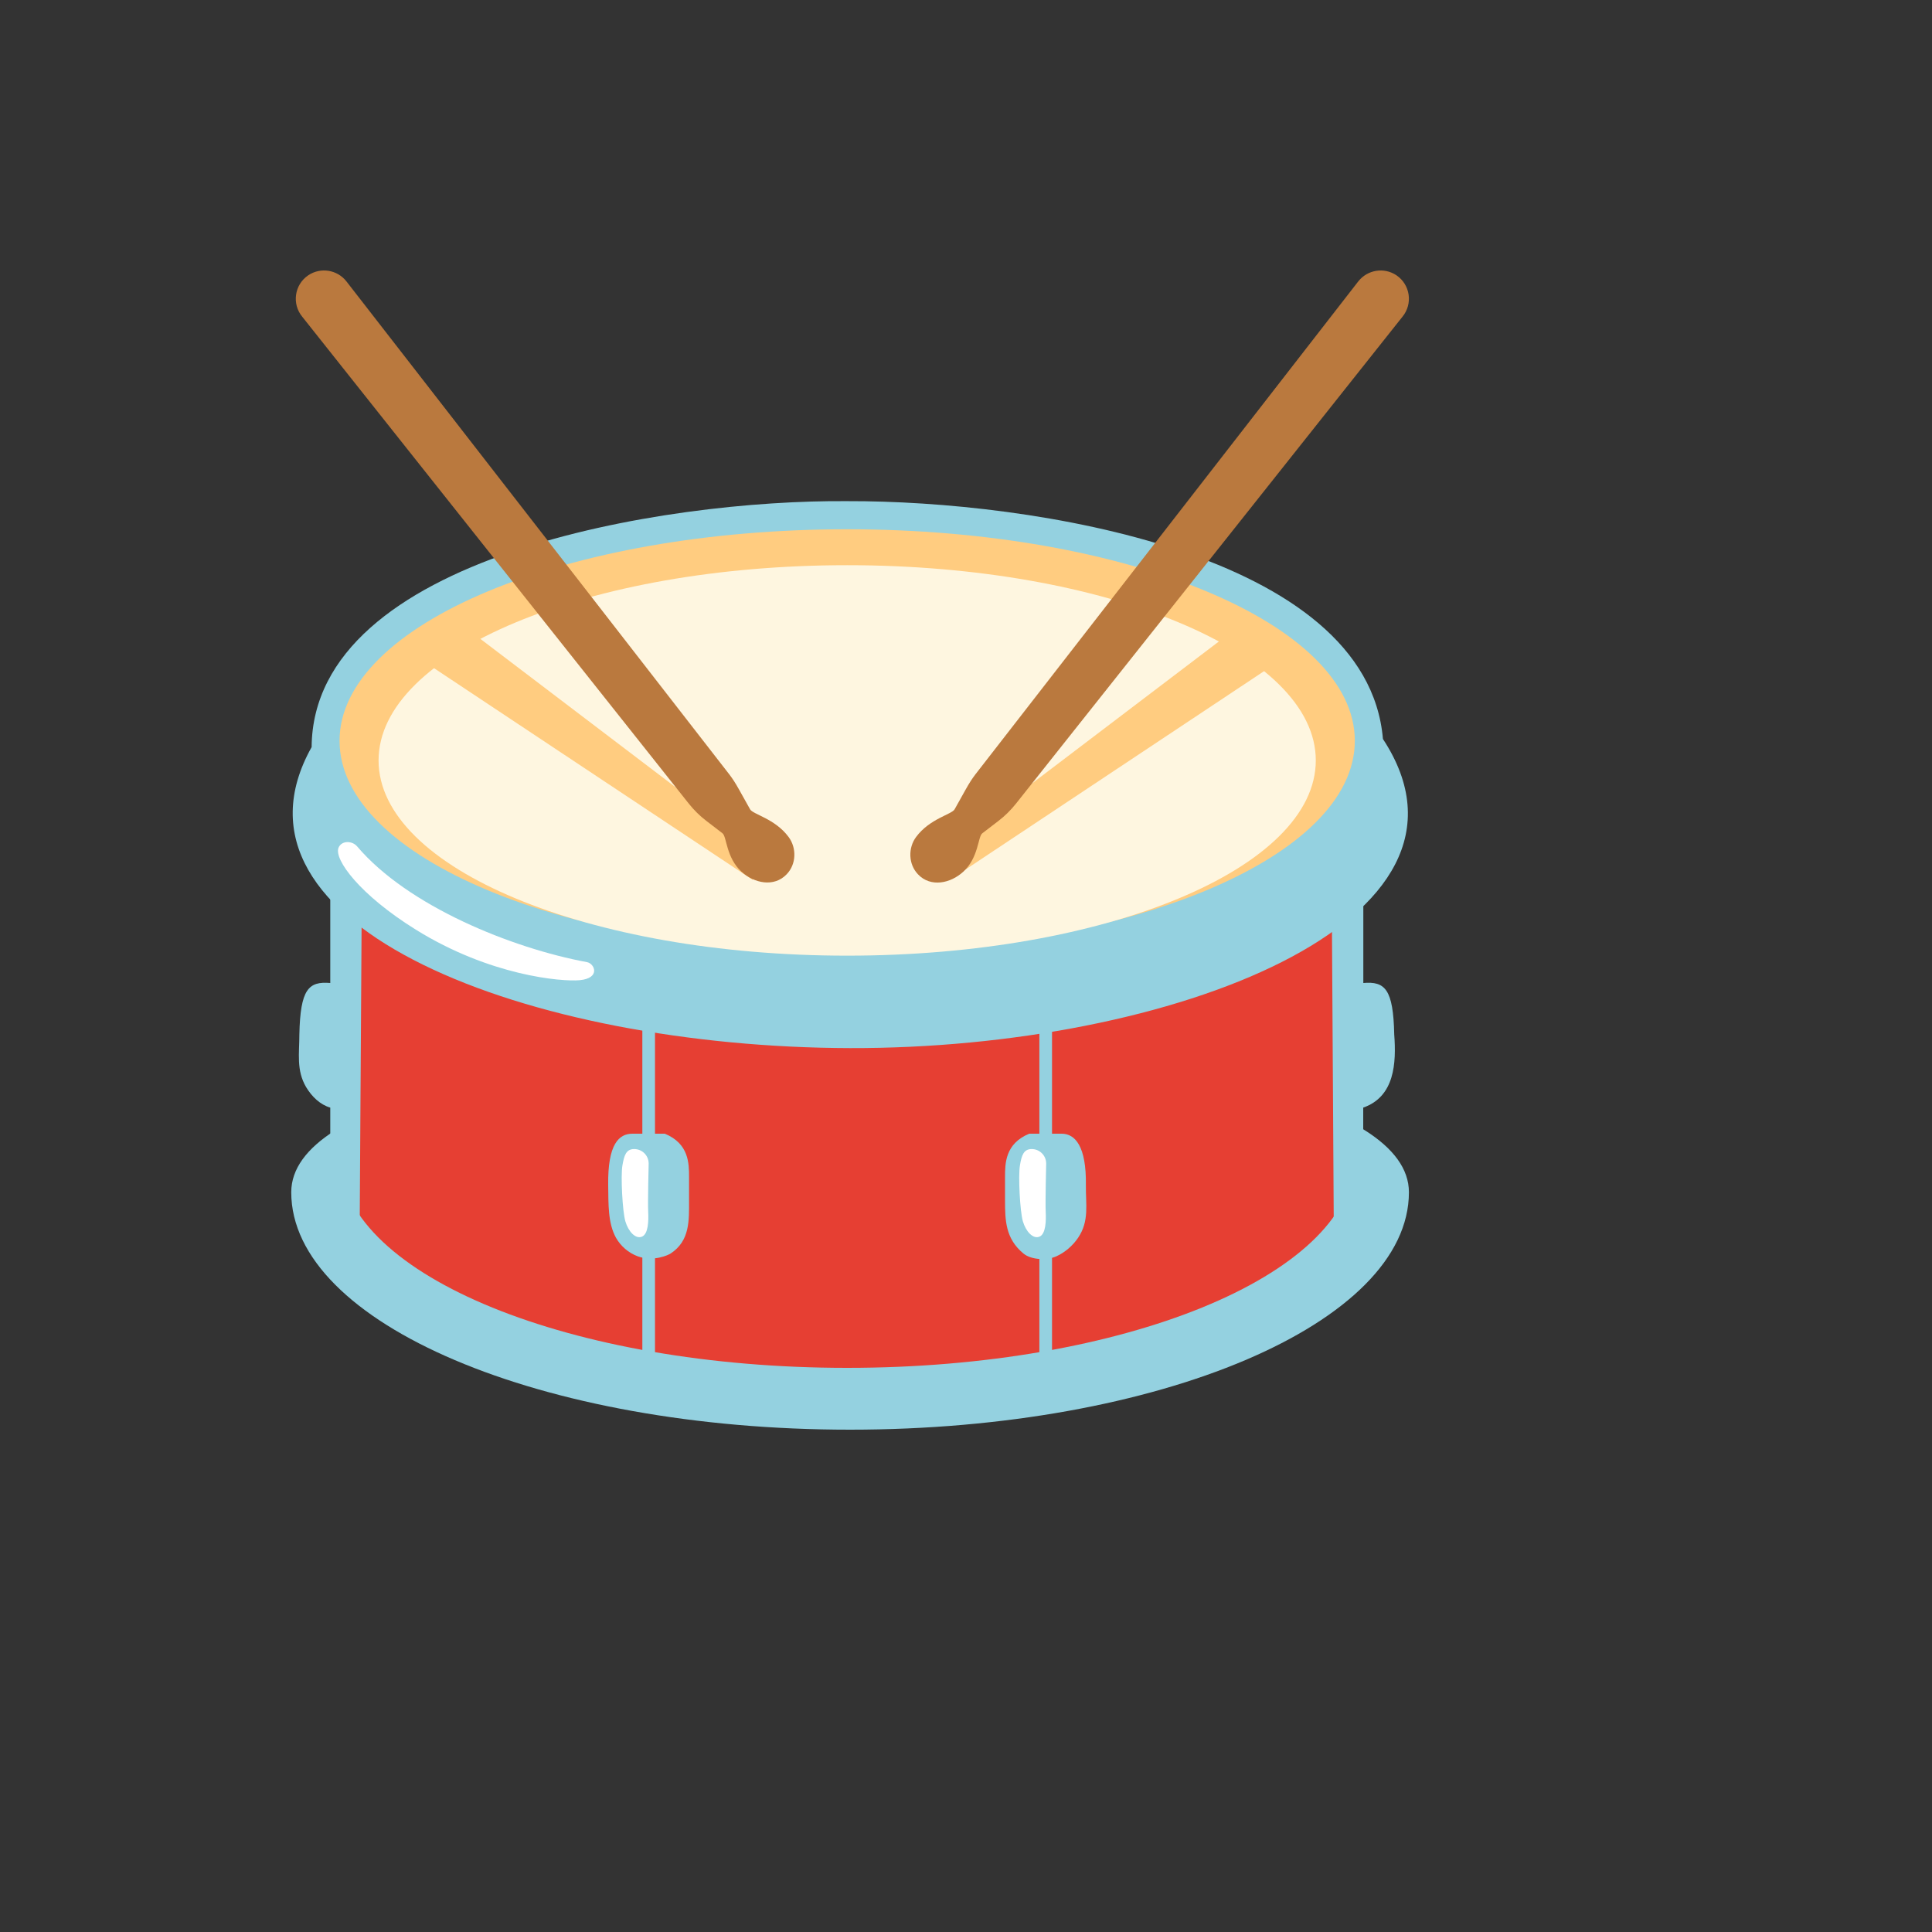 <svg xmlns="http://www.w3.org/2000/svg" version="1.1" xmlns:xlink="http://www.w3.org/1999/xlink" width="100%" height="100%" id="svgWorkerArea" viewBox="-25 -25 625 625" xmlns:idraw="https://idraw.muisca.co" style="background: white;"><rect x="-25" y="-25" width="625" height="625" fill="#333333" stroke="none"/><defs id="defsdoc"><pattern id="patternBool" x="0" y="0" width="10" height="10" patternUnits="userSpaceOnUse" patternTransform="rotate(35)"><circle cx="5" cy="5" r="4" style="stroke: none;fill: #ff000070;"></circle></pattern></defs><g id="fileImp-782977978" class="cosito"><path id="pathImp-291426854" fill="#94d1e0" class="grouped" d="M69.217 360.687C69.217 330.53 150.155 314.03 250 314.03 349.845 314.03 430.783 330.53 430.783 360.687 430.783 403.125 349.845 437.5 250 437.5 150.155 437.5 69.217 403.125 69.217 360.687 69.217 360.687 69.217 360.687 69.217 360.687"></path><path id="pathImp-874271305" fill="#e63f33" class="grouped" d="M84.842 208.373C84.842 208.373 84.842 350.718 84.842 350.718 84.842 350.718 84.936 350.718 84.936 350.718 87.029 387.75 159.686 417.5 249.062 417.5 338.438 417.5 411.096 387.75 413.189 350.718 413.189 350.718 413.283 350.718 413.283 350.718 413.283 350.718 413.283 208.373 413.283 208.373 413.283 208.373 84.842 208.373 84.842 208.373 84.842 208.373 84.842 208.373 84.842 208.373"></path><path id="pathImp-914213597" fill="#bdbdbd" class="grouped" d="M123.217 286.373C157.249 300.561 201.937 308.374 249.062 308.374 296.188 308.374 341.001 300.842 374.908 286.373 405.377 273.373 408.471 264.748 413.283 259.779 413.283 259.779 413.283 240.873 413.283 240.873 404.377 252.686 389.345 263.279 368.814 271.811 336.657 285.217 294.125 292.592 249.031 292.592 203.937 292.592 161.405 285.217 129.249 271.811 108.748 263.248 93.717 252.686 84.779 240.873 84.779 240.873 84.779 263.904 84.779 263.904 84.779 263.904 100.561 275.03 100.561 275.03 107.373 279.123 114.905 282.905 123.217 286.373 123.217 286.373 123.217 286.373 123.217 286.373"></path><path id="pathImp-796512245" fill="none" stroke="#94d1e0" stroke-linecap="round" stroke-miterlimit="10" stroke-width="4.093" class="grouped" d="M184.843 289.998C184.843 289.998 184.843 416.531 184.843 416.531"></path><path id="pathImp-224054467" fill="none" stroke="#94d1e0" stroke-linecap="round" stroke-miterlimit="10" stroke-width="4.093" class="grouped" d="M313.282 289.998C313.282 289.998 313.282 416.531 313.282 416.531"></path><path id="pathImp-607496668" fill="#94d1e0" class="grouped" d="M181.28 381.406C178.322 380.295 175.845 378.183 174.28 375.437 171.624 370.656 171.843 364.531 171.749 358.406 171.562 345.062 175.249 341.749 179.593 341.749 179.593 341.749 190.062 341.749 190.062 341.749 197.906 344.968 197.906 351.437 197.906 355.78 197.906 355.78 197.906 363.218 197.906 363.218 197.906 369.781 198.249 376.343 191.968 380.499 191.374 380.906 186.499 383.312 181.28 381.406 181.28 381.406 181.28 381.406 181.28 381.406"></path><path id="pathImp-532467504" fill="#94d1e0" class="grouped" d="M316.751 381.406C319.563 380.124 322.032 377.968 323.751 375.437 327.47 369.968 326.188 364.531 326.282 358.406 326.47 345.78 322.782 341.749 318.438 341.749 318.438 341.749 307.969 341.749 307.969 341.749 300.126 344.968 300.126 351.437 300.126 355.78 300.126 355.78 300.126 363.218 300.126 363.218 300.126 369.781 300.251 375.687 306.063 380.499 308.751 382.718 313.907 382.718 316.751 381.406 316.751 381.406 316.751 381.406 316.751 381.406"></path><path id="pathImp-831632110" fill="#94d1e0" class="grouped" d="M426.033 309.655C425.721 294.936 423.033 292.405 416.033 292.999 416.033 292.999 416.033 241.654 416.033 241.654 416.033 241.654 405.721 248.029 405.721 248.029 405.721 248.029 406.471 370.656 406.471 370.656 406.471 370.656 416.002 373.593 416.002 363.312 416.002 363.312 416.002 333.312 416.002 333.312 426.19 329.749 426.721 318.905 426.033 309.655 426.033 309.655 426.033 309.655 426.033 309.655"></path><path id="pathImp-41474024" fill="#94d1e0" class="grouped" d="M92.154 246.436C92.154 246.436 81.842 240.061 81.842 240.061 81.842 240.061 81.842 292.999 81.842 292.999 74.842 292.405 72.154 294.936 71.842 309.655 71.842 315.78 70.81 321.218 74.029 326.686 75.873 329.749 78.529 332.343 81.842 333.312 81.842 333.312 81.842 362.093 81.842 362.093 81.842 372.374 91.373 369.437 91.373 369.437 91.373 369.437 92.154 246.436 92.154 246.436 92.154 246.436 92.154 246.436 92.154 246.436"></path><path id="pathImp-459622127" fill="#94d1e0" class="grouped" d="M422.377 214.06C417.283 153.904 308.751 136.935 249.062 137.122 189.905 136.622 76.279 154.904 75.811 216.685 43.216 274.873 146.53 313.811 250 314.061 353.814 314.311 461.034 272.936 422.377 214.06 422.377 214.06 422.377 214.06 422.377 214.06"></path><path id="ellipseImp-330201694" fill="#ffcc80" class="grouped" d="M84.842 214.654C84.842 176.843 158.333 146.216 249.062 146.216 339.792 146.216 413.283 176.843 413.283 214.654 413.283 252.465 339.792 283.092 249.062 283.092 158.333 283.092 84.842 252.465 84.842 214.654 84.842 214.654 84.842 214.654 84.842 214.654"></path><path id="ellipseImp-29298681" fill="#fef6e0" class="grouped" d="M97.467 220.998C97.467 186.105 165.308 157.841 249.062 157.841 332.817 157.841 400.658 186.105 400.658 220.998 400.658 255.891 332.817 284.155 249.062 284.155 165.308 284.155 97.467 255.891 97.467 220.998 97.467 220.998 97.467 220.998 97.467 220.998"></path><path id="pathImp-884754501" fill="#ffcc80" class="grouped" d="M218.468 259.623C218.468 259.623 109.248 187.06 109.248 187.06 109.248 187.06 126.499 178.716 126.499 178.716 126.499 178.716 223.562 252.467 223.562 252.467 223.562 252.467 218.468 259.623 218.468 259.623"></path><path id="pathImp-726094050" fill="#ffcc80" class="grouped" d="M282.344 259.623C282.344 259.623 391.533 187.06 391.533 187.06 391.533 187.06 374.314 178.716 374.314 178.716 374.314 178.716 277.219 252.467 277.219 252.467 277.219 252.467 282.344 259.623 282.344 259.623"></path><path id="pathImp-578362323" fill="#ba793e" class="grouped" d="M230.125 245.779C225.718 239.811 218.562 238.467 217.656 236.81 217.656 236.81 214.093 230.435 214.093 230.435 212.875 228.248 211.968 226.873 210.968 225.56 210.968 225.56 87.092 66.059 87.092 66.059 84.135 62.242 78.726 61.368 74.717 64.059 70.245 67.083 69.347 73.299 72.779 77.465 72.779 77.465 197.843 234.998 197.843 234.998 199.499 237.06 201.374 238.935 203.468 240.529 203.468 240.529 208.718 244.561 208.718 244.561 210.125 245.623 209.875 252.404 214.843 256.967 218.968 260.748 225.406 262.123 229.5 257.811 232.656 254.529 232.719 249.279 230.125 245.779 230.125 245.779 230.125 245.779 230.125 245.779"></path><path id="pathImp-852902885" fill="#ba793e" class="grouped" d="M271.344 245.779C275.75 239.811 282.907 238.467 283.813 236.81 283.813 236.81 287.375 230.435 287.375 230.435 288.594 228.248 289.5 226.873 290.5 225.56 290.5 225.56 414.377 66.059 414.377 66.059 417.346 62.246 422.752 61.371 426.752 64.059 431.223 67.083 432.122 73.299 428.69 77.465 428.69 77.465 303.626 235.029 303.626 235.029 301.969 237.092 300.094 238.967 298 240.561 298 240.561 292.75 244.592 292.75 244.592 291.344 245.654 291.594 252.436 286.625 256.998 282.5 260.779 276.063 262.154 271.969 257.842 268.813 254.529 268.75 249.279 271.344 245.779 271.344 245.779 271.344 245.779 271.344 245.779"></path><path id="pathImp-329636309" fill="#fff" class="grouped" d="M109.53 275.748C91.373 264.467 83.029 253.061 84.498 249.279 85.436 246.873 88.904 246.873 90.561 248.842 106.967 268.155 140.593 281.748 164.874 286.248 167.405 286.717 169.343 291.436 162.53 292.092 156.624 292.624 133.499 290.655 109.53 275.748 109.53 275.748 109.53 275.748 109.53 275.748"></path><path id="pathImp-309981627" fill="#fff" class="grouped" d="M311.251 375.062C309.188 375.906 306.876 373.406 305.907 370.124 304.938 366.843 304.376 355.405 304.938 352.062 305.469 348.749 306.157 346.718 308.751 346.718 311.344 346.718 313.438 348.812 313.438 351.405 313.438 351.405 313.126 363.906 313.282 366.937 313.438 370.031 313.313 374.218 311.251 375.062 311.251 375.062 311.251 375.062 311.251 375.062"></path><path id="pathImp-564798337" fill="#fff" class="grouped" d="M182.655 375.062C180.593 375.906 178.28 373.406 177.312 370.124 176.343 366.843 175.78 355.405 176.343 352.062 176.905 348.718 177.562 346.718 180.155 346.718 182.749 346.718 184.843 348.812 184.843 351.405 184.843 351.405 184.53 363.906 184.687 366.937 184.843 370.031 184.718 374.218 182.655 375.062 182.655 375.062 182.655 375.062 182.655 375.062"></path></g></svg>